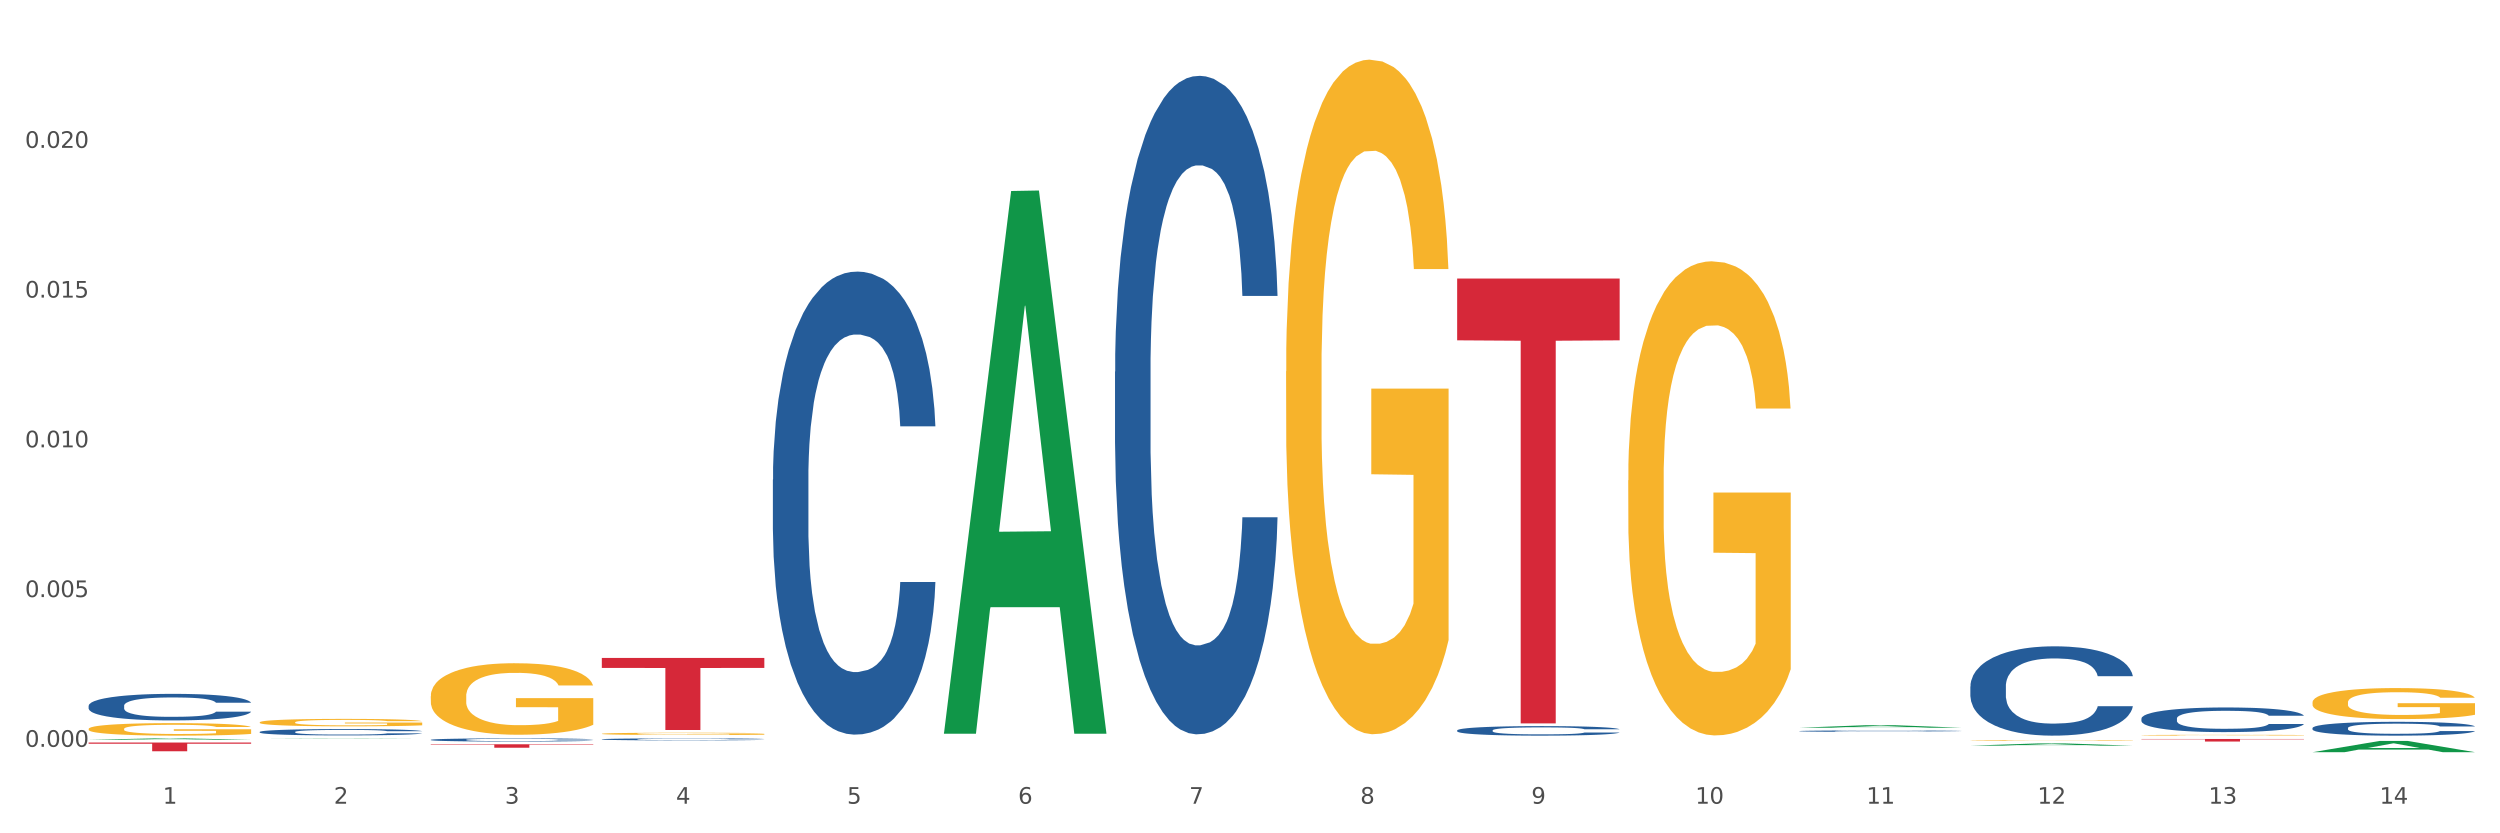 <?xml version="1.0" encoding="utf-8" standalone="no"?>
<!DOCTYPE svg PUBLIC "-//W3C//DTD SVG 1.1//EN"
  "http://www.w3.org/Graphics/SVG/1.1/DTD/svg11.dtd">
<svg xmlns:xlink="http://www.w3.org/1999/xlink" width="1080pt" height="360pt" viewBox="0 0 1080 360" xmlns="http://www.w3.org/2000/svg" version="1.1">
 <rect x="0" y="0" width="1080" height="360" fill="#333333" stroke="none"/>
 <defs>
  <style type="text/css">*{stroke-linejoin: round; stroke-linecap: butt}</style>
 </defs>
 <g id="figure_1">
  <g id="patch_1">
   <path d="M 0 360 
L 1080 360 
L 1080 0 
L 0 0 
z
" style="fill: #ffffff; stroke: #ffffff; stroke-linejoin: miter"/>
  </g>
  <g id="axes_1">
   <g id="matplotlib.axis_1">
    <g id="xtick_1">
     <g id="text_1">
      <!-- 1 -->
      <g style="fill: #4d4d4d" transform="translate(70.332 347.204) scale(0.096 -0.096)">
       <defs>
        <path id="DejaVuSans-31" d="M 794 531 
L 1825 531 
L 1825 4091 
L 703 3866 
L 703 4441 
L 1819 4666 
L 2450 4666 
L 2450 531 
L 3481 531 
L 3481 0 
L 794 0 
L 794 531 
z
" transform="scale(0.016)"/>
       </defs>
       <use xlink:href="#DejaVuSans-31"/>
      </g>
     </g>
    </g>
    <g id="xtick_2">
     <g id="text_2">
      <!-- 2 -->
      <g style="fill: #4d4d4d" transform="translate(144.233 347.204) scale(0.096 -0.096)">
       <defs>
        <path id="DejaVuSans-32" d="M 1228 531 
L 3431 531 
L 3431 0 
L 469 0 
L 469 531 
Q 828 903 1448 1529 
Q 2069 2156 2228 2338 
Q 2531 2678 2651 2914 
Q 2772 3150 2772 3378 
Q 2772 3750 2511 3984 
Q 2250 4219 1831 4219 
Q 1534 4219 1204 4116 
Q 875 4013 500 3803 
L 500 4441 
Q 881 4594 1212 4672 
Q 1544 4750 1819 4750 
Q 2544 4750 2975 4387 
Q 3406 4025 3406 3419 
Q 3406 3131 3298 2873 
Q 3191 2616 2906 2266 
Q 2828 2175 2409 1742 
Q 1991 1309 1228 531 
z
" transform="scale(0.016)"/>
       </defs>
       <use xlink:href="#DejaVuSans-32"/>
      </g>
     </g>
    </g>
    <g id="xtick_3">
     <g id="text_3">
      <!-- 3 -->
      <g style="fill: #4d4d4d" transform="translate(218.134 347.204) scale(0.096 -0.096)">
       <defs>
        <path id="DejaVuSans-33" d="M 2597 2516 
Q 3050 2419 3304 2112 
Q 3559 1806 3559 1356 
Q 3559 666 3084 287 
Q 2609 -91 1734 -91 
Q 1441 -91 1130 -33 
Q 819 25 488 141 
L 488 750 
Q 750 597 1062 519 
Q 1375 441 1716 441 
Q 2309 441 2620 675 
Q 2931 909 2931 1356 
Q 2931 1769 2642 2001 
Q 2353 2234 1838 2234 
L 1294 2234 
L 1294 2753 
L 1863 2753 
Q 2328 2753 2575 2939 
Q 2822 3125 2822 3475 
Q 2822 3834 2567 4026 
Q 2313 4219 1838 4219 
Q 1578 4219 1281 4162 
Q 984 4106 628 3988 
L 628 4550 
Q 988 4650 1302 4700 
Q 1616 4750 1894 4750 
Q 2613 4750 3031 4423 
Q 3450 4097 3450 3541 
Q 3450 3153 3228 2886 
Q 3006 2619 2597 2516 
z
" transform="scale(0.016)"/>
       </defs>
       <use xlink:href="#DejaVuSans-33"/>
      </g>
     </g>
    </g>
    <g id="xtick_4">
     <g id="text_4">
      <!-- 4 -->
      <g style="fill: #4d4d4d" transform="translate(292.034 347.204) scale(0.096 -0.096)">
       <defs>
        <path id="DejaVuSans-34" d="M 2419 4116 
L 825 1625 
L 2419 1625 
L 2419 4116 
z
M 2253 4666 
L 3047 4666 
L 3047 1625 
L 3713 1625 
L 3713 1100 
L 3047 1100 
L 3047 0 
L 2419 0 
L 2419 1100 
L 313 1100 
L 313 1709 
L 2253 4666 
z
" transform="scale(0.016)"/>
       </defs>
       <use xlink:href="#DejaVuSans-34"/>
      </g>
     </g>
    </g>
    <g id="xtick_5">
     <g id="text_5">
      <!-- 5 -->
      <g style="fill: #4d4d4d" transform="translate(365.935 347.204) scale(0.096 -0.096)">
       <defs>
        <path id="DejaVuSans-35" d="M 691 4666 
L 3169 4666 
L 3169 4134 
L 1269 4134 
L 1269 2991 
Q 1406 3038 1543 3061 
Q 1681 3084 1819 3084 
Q 2600 3084 3056 2656 
Q 3513 2228 3513 1497 
Q 3513 744 3044 326 
Q 2575 -91 1722 -91 
Q 1428 -91 1123 -41 
Q 819 9 494 109 
L 494 744 
Q 775 591 1075 516 
Q 1375 441 1709 441 
Q 2250 441 2565 725 
Q 2881 1009 2881 1497 
Q 2881 1984 2565 2268 
Q 2250 2553 1709 2553 
Q 1456 2553 1204 2497 
Q 953 2441 691 2322 
L 691 4666 
z
" transform="scale(0.016)"/>
       </defs>
       <use xlink:href="#DejaVuSans-35"/>
      </g>
     </g>
    </g>
    <g id="xtick_6">
     <g id="text_6">
      <!-- 6 -->
      <g style="fill: #4d4d4d" transform="translate(439.836 347.204) scale(0.096 -0.096)">
       <defs>
        <path id="DejaVuSans-36" d="M 2113 2584 
Q 1688 2584 1439 2293 
Q 1191 2003 1191 1497 
Q 1191 994 1439 701 
Q 1688 409 2113 409 
Q 2538 409 2786 701 
Q 3034 994 3034 1497 
Q 3034 2003 2786 2293 
Q 2538 2584 2113 2584 
z
M 3366 4563 
L 3366 3988 
Q 3128 4100 2886 4159 
Q 2644 4219 2406 4219 
Q 1781 4219 1451 3797 
Q 1122 3375 1075 2522 
Q 1259 2794 1537 2939 
Q 1816 3084 2150 3084 
Q 2853 3084 3261 2657 
Q 3669 2231 3669 1497 
Q 3669 778 3244 343 
Q 2819 -91 2113 -91 
Q 1303 -91 875 529 
Q 447 1150 447 2328 
Q 447 3434 972 4092 
Q 1497 4750 2381 4750 
Q 2619 4750 2861 4703 
Q 3103 4656 3366 4563 
z
" transform="scale(0.016)"/>
       </defs>
       <use xlink:href="#DejaVuSans-36"/>
      </g>
     </g>
    </g>
    <g id="xtick_7">
     <g id="text_7">
      <!-- 7 -->
      <g style="fill: #4d4d4d" transform="translate(513.737 347.204) scale(0.096 -0.096)">
       <defs>
        <path id="DejaVuSans-37" d="M 525 4666 
L 3525 4666 
L 3525 4397 
L 1831 0 
L 1172 0 
L 2766 4134 
L 525 4134 
L 525 4666 
z
" transform="scale(0.016)"/>
       </defs>
       <use xlink:href="#DejaVuSans-37"/>
      </g>
     </g>
    </g>
    <g id="xtick_8">
     <g id="text_8">
      <!-- 8 -->
      <g style="fill: #4d4d4d" transform="translate(587.638 347.204) scale(0.096 -0.096)">
       <defs>
        <path id="DejaVuSans-38" d="M 2034 2216 
Q 1584 2216 1326 1975 
Q 1069 1734 1069 1313 
Q 1069 891 1326 650 
Q 1584 409 2034 409 
Q 2484 409 2743 651 
Q 3003 894 3003 1313 
Q 3003 1734 2745 1975 
Q 2488 2216 2034 2216 
z
M 1403 2484 
Q 997 2584 770 2862 
Q 544 3141 544 3541 
Q 544 4100 942 4425 
Q 1341 4750 2034 4750 
Q 2731 4750 3128 4425 
Q 3525 4100 3525 3541 
Q 3525 3141 3298 2862 
Q 3072 2584 2669 2484 
Q 3125 2378 3379 2068 
Q 3634 1759 3634 1313 
Q 3634 634 3220 271 
Q 2806 -91 2034 -91 
Q 1263 -91 848 271 
Q 434 634 434 1313 
Q 434 1759 690 2068 
Q 947 2378 1403 2484 
z
M 1172 3481 
Q 1172 3119 1398 2916 
Q 1625 2713 2034 2713 
Q 2441 2713 2670 2916 
Q 2900 3119 2900 3481 
Q 2900 3844 2670 4047 
Q 2441 4250 2034 4250 
Q 1625 4250 1398 4047 
Q 1172 3844 1172 3481 
z
" transform="scale(0.016)"/>
       </defs>
       <use xlink:href="#DejaVuSans-38"/>
      </g>
     </g>
    </g>
    <g id="xtick_9">
     <g id="text_9">
      <!-- 9 -->
      <g style="fill: #4d4d4d" transform="translate(661.539 347.204) scale(0.096 -0.096)">
       <defs>
        <path id="DejaVuSans-39" d="M 703 97 
L 703 672 
Q 941 559 1184 500 
Q 1428 441 1663 441 
Q 2288 441 2617 861 
Q 2947 1281 2994 2138 
Q 2813 1869 2534 1725 
Q 2256 1581 1919 1581 
Q 1219 1581 811 2004 
Q 403 2428 403 3163 
Q 403 3881 828 4315 
Q 1253 4750 1959 4750 
Q 2769 4750 3195 4129 
Q 3622 3509 3622 2328 
Q 3622 1225 3098 567 
Q 2575 -91 1691 -91 
Q 1453 -91 1209 -44 
Q 966 3 703 97 
z
M 1959 2075 
Q 2384 2075 2632 2365 
Q 2881 2656 2881 3163 
Q 2881 3666 2632 3958 
Q 2384 4250 1959 4250 
Q 1534 4250 1286 3958 
Q 1038 3666 1038 3163 
Q 1038 2656 1286 2365 
Q 1534 2075 1959 2075 
z
" transform="scale(0.016)"/>
       </defs>
       <use xlink:href="#DejaVuSans-39"/>
      </g>
     </g>
    </g>
    <g id="xtick_10">
     <g id="text_10">
      <!-- 10 -->
      <g style="fill: #4d4d4d" transform="translate(732.386 347.204) scale(0.096 -0.096)">
       <defs>
        <path id="DejaVuSans-30" d="M 2034 4250 
Q 1547 4250 1301 3770 
Q 1056 3291 1056 2328 
Q 1056 1369 1301 889 
Q 1547 409 2034 409 
Q 2525 409 2770 889 
Q 3016 1369 3016 2328 
Q 3016 3291 2770 3770 
Q 2525 4250 2034 4250 
z
M 2034 4750 
Q 2819 4750 3233 4129 
Q 3647 3509 3647 2328 
Q 3647 1150 3233 529 
Q 2819 -91 2034 -91 
Q 1250 -91 836 529 
Q 422 1150 422 2328 
Q 422 3509 836 4129 
Q 1250 4750 2034 4750 
z
" transform="scale(0.016)"/>
       </defs>
       <use xlink:href="#DejaVuSans-31"/>
       <use xlink:href="#DejaVuSans-30" transform="translate(63.623 0)"/>
      </g>
     </g>
    </g>
    <g id="xtick_11">
     <g id="text_11">
      <!-- 11 -->
      <g style="fill: #4d4d4d" transform="translate(806.287 347.204) scale(0.096 -0.096)">
       <use xlink:href="#DejaVuSans-31"/>
       <use xlink:href="#DejaVuSans-31" transform="translate(63.623 0)"/>
      </g>
     </g>
    </g>
    <g id="xtick_12">
     <g id="text_12">
      <!-- 12 -->
      <g style="fill: #4d4d4d" transform="translate(880.187 347.204) scale(0.096 -0.096)">
       <use xlink:href="#DejaVuSans-31"/>
       <use xlink:href="#DejaVuSans-32" transform="translate(63.623 0)"/>
      </g>
     </g>
    </g>
    <g id="xtick_13">
     <g id="text_13">
      <!-- 13 -->
      <g style="fill: #4d4d4d" transform="translate(954.088 347.204) scale(0.096 -0.096)">
       <use xlink:href="#DejaVuSans-31"/>
       <use xlink:href="#DejaVuSans-33" transform="translate(63.623 0)"/>
      </g>
     </g>
    </g>
    <g id="xtick_14">
     <g id="text_14">
      <!-- 14 -->
      <g style="fill: #4d4d4d" transform="translate(1027.989 347.204) scale(0.096 -0.096)">
       <use xlink:href="#DejaVuSans-31"/>
       <use xlink:href="#DejaVuSans-34" transform="translate(63.623 0)"/>
      </g>
     </g>
    </g>
    <g id="xtick_15"/>
    <g id="xtick_16"/>
    <g id="xtick_17"/>
    <g id="xtick_18"/>
    <g id="xtick_19"/>
    <g id="xtick_20"/>
    <g id="xtick_21"/>
    <g id="xtick_22"/>
    <g id="xtick_23"/>
    <g id="xtick_24"/>
    <g id="xtick_25"/>
    <g id="xtick_26"/>
    <g id="xtick_27"/>
   </g>
   <g id="matplotlib.axis_2">
    <g id="ytick_1">
     <g id="text_15">
      <!-- 0.000 -->
      <g style="fill: #4d4d4d" transform="translate(10.8 322.621) scale(0.096 -0.096)">
       <defs>
        <path id="DejaVuSans-2e" d="M 684 794 
L 1344 794 
L 1344 0 
L 684 0 
L 684 794 
z
" transform="scale(0.016)"/>
       </defs>
       <use xlink:href="#DejaVuSans-30"/>
       <use xlink:href="#DejaVuSans-2e" transform="translate(63.623 0)"/>
       <use xlink:href="#DejaVuSans-30" transform="translate(95.41 0)"/>
       <use xlink:href="#DejaVuSans-30" transform="translate(159.033 0)"/>
       <use xlink:href="#DejaVuSans-30" transform="translate(222.656 0)"/>
      </g>
     </g>
    </g>
    <g id="ytick_2">
     <g id="text_16">
      <!-- 0.005 -->
      <g style="fill: #4d4d4d" transform="translate(10.8 257.934) scale(0.096 -0.096)">
       <use xlink:href="#DejaVuSans-30"/>
       <use xlink:href="#DejaVuSans-2e" transform="translate(63.623 0)"/>
       <use xlink:href="#DejaVuSans-30" transform="translate(95.41 0)"/>
       <use xlink:href="#DejaVuSans-30" transform="translate(159.033 0)"/>
       <use xlink:href="#DejaVuSans-35" transform="translate(222.656 0)"/>
      </g>
     </g>
    </g>
    <g id="ytick_3">
     <g id="text_17">
      <!-- 0.010 -->
      <g style="fill: #4d4d4d" transform="translate(10.8 193.248) scale(0.096 -0.096)">
       <use xlink:href="#DejaVuSans-30"/>
       <use xlink:href="#DejaVuSans-2e" transform="translate(63.623 0)"/>
       <use xlink:href="#DejaVuSans-30" transform="translate(95.41 0)"/>
       <use xlink:href="#DejaVuSans-31" transform="translate(159.033 0)"/>
       <use xlink:href="#DejaVuSans-30" transform="translate(222.656 0)"/>
      </g>
     </g>
    </g>
    <g id="ytick_4">
     <g id="text_18">
      <!-- 0.015 -->
      <g style="fill: #4d4d4d" transform="translate(10.8 128.561) scale(0.096 -0.096)">
       <use xlink:href="#DejaVuSans-30"/>
       <use xlink:href="#DejaVuSans-2e" transform="translate(63.623 0)"/>
       <use xlink:href="#DejaVuSans-30" transform="translate(95.41 0)"/>
       <use xlink:href="#DejaVuSans-31" transform="translate(159.033 0)"/>
       <use xlink:href="#DejaVuSans-35" transform="translate(222.656 0)"/>
      </g>
     </g>
    </g>
    <g id="ytick_5">
     <g id="text_19">
      <!-- 0.020 -->
      <g style="fill: #4d4d4d" transform="translate(10.8 63.874) scale(0.096 -0.096)">
       <use xlink:href="#DejaVuSans-30"/>
       <use xlink:href="#DejaVuSans-2e" transform="translate(63.623 0)"/>
       <use xlink:href="#DejaVuSans-30" transform="translate(95.41 0)"/>
       <use xlink:href="#DejaVuSans-32" transform="translate(159.033 0)"/>
       <use xlink:href="#DejaVuSans-30" transform="translate(222.656 0)"/>
      </g>
     </g>
    </g>
    <g id="ytick_6"/>
    <g id="ytick_7"/>
    <g id="ytick_8"/>
    <g id="ytick_9"/>
    <g id="ytick_10"/>
   </g>
   <g id="PolyCollection_1">
    <path d="M 38.283 319.589 
L 38.355 319.588 
L 67.306 318.975 
L 79.321 318.974 
L 108.489 319.59 
L 94.592 319.59 
L 88.296 319.447 
L 58.404 319.447 
L 58.187 319.449 
L 52.107 319.59 
L 38.283 319.59 
L 38.283 319.589 
L 62.167 319.361 
L 84.532 319.36 
L 73.458 319.105 
L 73.314 319.104 
L 73.169 319.106 
L 62.095 319.36 
L 62.167 319.361 
L 38.283 319.589 
z
" clip-path="url(#p9fb15f5706)" style="fill: #109648"/>
    <path d="M 112.184 319.113 
L 112.256 319.113 
L 141.207 318.974 
L 153.222 318.974 
L 182.39 319.113 
L 168.493 319.113 
L 162.196 319.081 
L 132.305 319.081 
L 132.088 319.081 
L 126.008 319.113 
L 112.184 319.113 
L 112.184 319.113 
L 136.068 319.061 
L 158.433 319.061 
L 147.359 319.004 
L 147.214 319.003 
L 147.07 319.004 
L 135.996 319.061 
L 136.068 319.061 
L 112.184 319.113 
z
" clip-path="url(#p9fb15f5706)" style="fill: #109648"/>
    <path d="M 777.292 314.38 
L 777.364 314.379 
L 806.315 313.273 
L 818.329 313.272 
L 847.497 314.383 
L 833.601 314.383 
L 827.304 314.124 
L 797.412 314.124 
L 797.195 314.128 
L 791.116 314.383 
L 777.292 314.383 
L 777.292 314.38 
L 801.176 313.97 
L 823.541 313.968 
L 812.467 313.509 
L 812.322 313.507 
L 812.177 313.51 
L 801.104 313.968 
L 801.176 313.97 
L 777.292 314.38 
z
" clip-path="url(#p9fb15f5706)" style="fill: #109648"/>
    <path d="M 851.192 322.127 
L 851.265 322.126 
L 880.216 321.155 
L 892.23 321.154 
L 921.398 322.128 
L 907.502 322.128 
L 901.205 321.902 
L 871.313 321.902 
L 871.096 321.905 
L 865.016 322.128 
L 851.192 322.128 
L 851.192 322.127 
L 875.077 321.766 
L 897.441 321.765 
L 886.368 321.362 
L 886.223 321.36 
L 886.078 321.363 
L 875.005 321.765 
L 875.077 321.766 
L 851.192 322.127 
z
" clip-path="url(#p9fb15f5706)" style="fill: #109648"/>
    <path d="M 998.994 324.94 
L 999.067 324.936 
L 1028.017 320.083 
L 1040.032 320.078 
L 1069.2 324.95 
L 1055.304 324.95 
L 1049.007 323.815 
L 1019.115 323.815 
L 1018.898 323.833 
L 1012.818 324.95 
L 998.994 324.95 
L 998.994 324.94 
L 1022.879 323.138 
L 1045.243 323.134 
L 1034.169 321.116 
L 1034.025 321.107 
L 1033.88 321.121 
L 1022.806 323.134 
L 1022.879 323.138 
L 998.994 324.94 
z
" clip-path="url(#p9fb15f5706)" style="fill: #109648"/>
    <path d="M 38.283 320.763 
L 108.489 320.763 
L 108.489 321.29 
L 80.872 321.294 
L 80.872 324.557 
L 65.733 324.557 
L 65.733 321.294 
L 38.283 321.29 
L 38.283 320.766 
L 38.283 320.763 
z
" clip-path="url(#p9fb15f5706)" style="fill: #d62839"/>
    <path d="M 629.49 120.312 
L 699.696 120.312 
L 699.696 147.02 
L 672.079 147.2 
L 672.079 312.501 
L 656.94 312.501 
L 656.94 147.2 
L 629.49 147.02 
L 629.49 120.492 
L 629.49 120.312 
z
" clip-path="url(#p9fb15f5706)" style="fill: #d62839"/>
    <path d="M 259.986 284.213 
L 330.191 284.213 
L 330.191 288.542 
L 302.575 288.571 
L 302.575 315.364 
L 287.436 315.364 
L 287.436 288.571 
L 259.986 288.542 
L 259.986 284.242 
L 259.986 284.213 
z
" clip-path="url(#p9fb15f5706)" style="fill: #d62839"/>
    <path d="M 925.093 319.234 
L 995.299 319.234 
L 995.299 319.389 
L 967.683 319.39 
L 967.683 320.346 
L 952.543 320.346 
L 952.543 319.39 
L 925.093 319.389 
L 925.093 319.235 
L 925.093 319.234 
z
" clip-path="url(#p9fb15f5706)" style="fill: #d62839"/>
    <path d="M 186.085 321.525 
L 256.291 321.525 
L 256.291 321.734 
L 228.674 321.735 
L 228.674 323.03 
L 213.535 323.03 
L 213.535 321.735 
L 186.085 321.734 
L 186.085 321.526 
L 186.085 321.525 
z
" clip-path="url(#p9fb15f5706)" style="fill: #d62839"/>
    <path d="M 629.49 315.529 
L 629.573 315.525 
L 629.573 315.419 
L 629.822 315.276 
L 630.735 315.012 
L 631.896 314.812 
L 633.888 314.579 
L 634.967 314.481 
L 636.378 314.371 
L 639.282 314.194 
L 642.602 314.044 
L 644.925 313.961 
L 646.668 313.908 
L 650.568 313.814 
L 652.809 313.772 
L 655.132 313.738 
L 657.124 313.716 
L 660.444 313.689 
L 663.099 313.678 
L 666.17 313.674 
L 668.742 313.678 
L 672.144 313.693 
L 677.124 313.738 
L 679.032 313.765 
L 681.605 313.81 
L 684.26 313.87 
L 686.418 313.93 
L 688.908 314.017 
L 691.48 314.13 
L 693.97 314.273 
L 695.712 314.405 
L 697.123 314.545 
L 698.368 314.714 
L 699.281 314.899 
L 699.696 315.054 
L 684.509 315.054 
L 684.094 314.914 
L 683.265 314.763 
L 682.435 314.662 
L 681.522 314.579 
L 680.111 314.485 
L 678.866 314.424 
L 676.792 314.353 
L 674.883 314.307 
L 673.306 314.281 
L 671.398 314.258 
L 667.331 314.236 
L 664.427 314.236 
L 662.601 314.243 
L 660.361 314.262 
L 658.452 314.289 
L 656.211 314.334 
L 654.469 314.383 
L 652.726 314.447 
L 651.73 314.492 
L 650.236 314.575 
L 649.24 314.643 
L 647.913 314.76 
L 647.166 314.843 
L 645.838 315.057 
L 645.257 315.216 
L 645.008 315.325 
L 644.842 315.446 
L 644.842 316.034 
L 645.34 316.297 
L 645.755 316.41 
L 646.419 316.539 
L 647.664 316.704 
L 649.489 316.867 
L 651.398 316.983 
L 652.975 317.055 
L 654.469 317.108 
L 655.962 317.149 
L 657.788 317.187 
L 659.282 317.209 
L 661.522 317.232 
L 664.178 317.243 
L 666.253 317.243 
L 670.485 317.225 
L 672.393 317.206 
L 674.219 317.179 
L 676.211 317.138 
L 677.788 317.093 
L 678.7 317.059 
L 680.194 316.987 
L 681.356 316.912 
L 682.352 316.825 
L 683.016 316.75 
L 683.762 316.637 
L 684.343 316.508 
L 684.509 316.441 
L 699.696 316.441 
L 699.364 316.576 
L 698.783 316.708 
L 697.621 316.885 
L 696.708 316.987 
L 695.297 317.111 
L 693.804 317.217 
L 691.729 317.334 
L 689.82 317.421 
L 687.829 317.496 
L 685.671 317.564 
L 681.771 317.658 
L 680.36 317.684 
L 677.373 317.73 
L 675.049 317.756 
L 671.647 317.782 
L 668.161 317.797 
L 664.51 317.801 
L 661.273 317.794 
L 657.705 317.771 
L 655.464 317.748 
L 652.975 317.715 
L 650.07 317.662 
L 647.332 317.598 
L 644.759 317.522 
L 642.353 317.436 
L 640.112 317.338 
L 637.208 317.176 
L 635.05 317.017 
L 633.473 316.87 
L 632.394 316.746 
L 631.316 316.588 
L 630.735 316.478 
L 629.822 316.214 
L 629.49 315.969 
L 629.49 315.529 
z
" clip-path="url(#p9fb15f5706)" style="fill: #255c99"/>
    <path d="M 777.292 315.828 
L 777.375 315.828 
L 777.375 315.812 
L 777.624 315.791 
L 778.536 315.752 
L 779.698 315.723 
L 781.69 315.689 
L 782.769 315.674 
L 784.179 315.658 
L 787.084 315.632 
L 790.403 315.61 
L 792.727 315.598 
L 794.47 315.59 
L 798.37 315.576 
L 800.611 315.57 
L 802.934 315.565 
L 804.926 315.561 
L 808.245 315.558 
L 810.901 315.556 
L 813.971 315.555 
L 816.544 315.556 
L 819.946 315.558 
L 824.925 315.565 
L 826.834 315.569 
L 829.407 315.575 
L 832.062 315.584 
L 834.22 315.593 
L 836.709 315.606 
L 839.282 315.623 
L 841.771 315.644 
L 843.514 315.663 
L 844.925 315.684 
L 846.17 315.709 
L 847.082 315.736 
L 847.497 315.758 
L 832.311 315.758 
L 831.896 315.738 
L 831.066 315.716 
L 830.236 315.701 
L 829.324 315.689 
L 827.913 315.675 
L 826.668 315.666 
L 824.593 315.655 
L 822.685 315.649 
L 821.108 315.645 
L 819.199 315.641 
L 815.133 315.638 
L 812.229 315.638 
L 810.403 315.639 
L 808.162 315.642 
L 806.254 315.646 
L 804.013 315.652 
L 802.27 315.66 
L 800.528 315.669 
L 799.532 315.676 
L 798.038 315.688 
L 797.042 315.698 
L 795.714 315.715 
L 794.968 315.727 
L 793.64 315.759 
L 793.059 315.782 
L 792.81 315.798 
L 792.644 315.816 
L 792.644 315.903 
L 793.142 315.942 
L 793.557 315.958 
L 794.221 315.977 
L 795.465 316.002 
L 797.291 316.025 
L 799.2 316.043 
L 800.777 316.053 
L 802.27 316.061 
L 803.764 316.067 
L 805.59 316.073 
L 807.083 316.076 
L 809.324 316.079 
L 811.98 316.081 
L 814.054 316.081 
L 818.286 316.078 
L 820.195 316.075 
L 822.021 316.071 
L 824.012 316.065 
L 825.589 316.059 
L 826.502 316.054 
L 827.996 316.043 
L 829.158 316.032 
L 830.153 316.019 
L 830.817 316.008 
L 831.564 315.992 
L 832.145 315.973 
L 832.311 315.963 
L 847.497 315.963 
L 847.165 315.983 
L 846.585 316.002 
L 845.423 316.028 
L 844.51 316.043 
L 843.099 316.061 
L 841.605 316.077 
L 839.531 316.094 
L 837.622 316.107 
L 835.63 316.118 
L 833.473 316.128 
L 829.573 316.142 
L 828.162 316.146 
L 825.174 316.152 
L 822.851 316.156 
L 819.448 316.16 
L 815.963 316.162 
L 812.312 316.163 
L 809.075 316.162 
L 805.507 316.159 
L 803.266 316.155 
L 800.777 316.15 
L 797.872 316.142 
L 795.134 316.133 
L 792.561 316.122 
L 790.154 316.109 
L 787.914 316.095 
L 785.009 316.071 
L 782.852 316.048 
L 781.275 316.026 
L 780.196 316.008 
L 779.117 315.984 
L 778.536 315.968 
L 777.624 315.929 
L 777.292 315.893 
L 777.292 315.828 
z
" clip-path="url(#p9fb15f5706)" style="fill: #255c99"/>
    <path d="M 259.986 319.367 
L 260.069 319.366 
L 260.069 319.344 
L 260.318 319.313 
L 261.23 319.257 
L 262.392 319.215 
L 264.384 319.166 
L 265.463 319.145 
L 266.873 319.122 
L 269.778 319.084 
L 273.097 319.052 
L 275.421 319.035 
L 277.164 319.024 
L 281.064 319.004 
L 283.305 318.995 
L 285.628 318.988 
L 287.62 318.983 
L 290.939 318.977 
L 293.595 318.975 
L 296.665 318.974 
L 299.238 318.975 
L 302.64 318.978 
L 307.619 318.988 
L 309.528 318.993 
L 312.101 319.003 
L 314.756 319.016 
L 316.914 319.028 
L 319.403 319.047 
L 321.976 319.071 
L 324.465 319.101 
L 326.208 319.129 
L 327.619 319.158 
L 328.864 319.194 
L 329.776 319.233 
L 330.191 319.266 
L 315.005 319.266 
L 314.59 319.237 
L 313.76 319.205 
L 312.93 319.183 
L 312.018 319.166 
L 310.607 319.146 
L 309.362 319.133 
L 307.287 319.118 
L 305.379 319.108 
L 303.802 319.103 
L 301.893 319.098 
L 297.827 319.093 
L 294.923 319.093 
L 293.097 319.095 
L 290.856 319.099 
L 288.948 319.104 
L 286.707 319.114 
L 284.964 319.124 
L 283.222 319.138 
L 282.226 319.147 
L 280.732 319.165 
L 279.736 319.179 
L 278.408 319.204 
L 277.662 319.222 
L 276.334 319.267 
L 275.753 319.301 
L 275.504 319.324 
L 275.338 319.349 
L 275.338 319.474 
L 275.836 319.53 
L 276.251 319.554 
L 276.915 319.581 
L 278.159 319.616 
L 279.985 319.65 
L 281.894 319.675 
L 283.471 319.69 
L 284.964 319.701 
L 286.458 319.71 
L 288.284 319.718 
L 289.777 319.723 
L 292.018 319.728 
L 294.674 319.73 
L 296.748 319.73 
L 300.98 319.726 
L 302.889 319.722 
L 304.715 319.716 
L 306.706 319.708 
L 308.283 319.698 
L 309.196 319.691 
L 310.69 319.676 
L 311.852 319.66 
L 312.847 319.641 
L 313.511 319.625 
L 314.258 319.602 
L 314.839 319.574 
L 315.005 319.56 
L 330.191 319.56 
L 329.859 319.589 
L 329.279 319.617 
L 328.117 319.654 
L 327.204 319.676 
L 325.793 319.702 
L 324.299 319.724 
L 322.225 319.749 
L 320.316 319.768 
L 318.324 319.784 
L 316.167 319.798 
L 312.267 319.818 
L 310.856 319.823 
L 307.868 319.833 
L 305.545 319.839 
L 302.142 319.844 
L 298.657 319.847 
L 295.006 319.848 
L 291.769 319.847 
L 288.201 319.842 
L 285.96 319.837 
L 283.471 319.83 
L 280.566 319.819 
L 277.827 319.805 
L 275.255 319.789 
L 272.848 319.771 
L 270.608 319.75 
L 267.703 319.716 
L 265.546 319.682 
L 263.969 319.651 
L 262.89 319.625 
L 261.811 319.591 
L 261.23 319.568 
L 260.318 319.512 
L 259.986 319.46 
L 259.986 319.367 
z
" clip-path="url(#p9fb15f5706)" style="fill: #255c99"/>
    <path d="M 186.085 319.593 
L 186.168 319.592 
L 186.168 319.557 
L 186.417 319.509 
L 187.33 319.421 
L 188.491 319.354 
L 190.483 319.276 
L 191.562 319.243 
L 192.973 319.207 
L 195.877 319.148 
L 199.196 319.097 
L 201.52 319.07 
L 203.263 319.052 
L 207.163 319.021 
L 209.404 319.007 
L 211.727 318.995 
L 213.719 318.988 
L 217.038 318.979 
L 219.694 318.975 
L 222.764 318.974 
L 225.337 318.975 
L 228.739 318.98 
L 233.718 318.995 
L 235.627 319.004 
L 238.2 319.019 
L 240.855 319.039 
L 243.013 319.06 
L 245.502 319.089 
L 248.075 319.126 
L 250.565 319.174 
L 252.307 319.218 
L 253.718 319.265 
L 254.963 319.321 
L 255.876 319.383 
L 256.291 319.435 
L 241.104 319.435 
L 240.689 319.388 
L 239.859 319.338 
L 239.03 319.304 
L 238.117 319.276 
L 236.706 319.245 
L 235.461 319.224 
L 233.387 319.201 
L 231.478 319.185 
L 229.901 319.177 
L 227.992 319.169 
L 223.926 319.162 
L 221.022 319.162 
L 219.196 319.164 
L 216.955 319.17 
L 215.047 319.179 
L 212.806 319.194 
L 211.063 319.211 
L 209.321 319.232 
L 208.325 319.247 
L 206.831 319.275 
L 205.835 319.297 
L 204.508 319.336 
L 203.761 319.364 
L 202.433 319.436 
L 201.852 319.489 
L 201.603 319.525 
L 201.437 319.565 
L 201.437 319.762 
L 201.935 319.85 
L 202.35 319.888 
L 203.014 319.93 
L 204.259 319.986 
L 206.084 320.04 
L 207.993 320.079 
L 209.57 320.103 
L 211.063 320.12 
L 212.557 320.134 
L 214.383 320.147 
L 215.877 320.154 
L 218.117 320.162 
L 220.773 320.166 
L 222.847 320.166 
L 227.08 320.159 
L 228.988 320.153 
L 230.814 320.144 
L 232.806 320.13 
L 234.382 320.115 
L 235.295 320.104 
L 236.789 320.08 
L 237.951 320.055 
L 238.947 320.026 
L 239.61 320.001 
L 240.357 319.963 
L 240.938 319.92 
L 241.104 319.898 
L 256.291 319.898 
L 255.959 319.943 
L 255.378 319.987 
L 254.216 320.046 
L 253.303 320.08 
L 251.892 320.122 
L 250.399 320.157 
L 248.324 320.196 
L 246.415 320.225 
L 244.424 320.25 
L 242.266 320.273 
L 238.366 320.304 
L 236.955 320.313 
L 233.967 320.328 
L 231.644 320.337 
L 228.241 320.346 
L 224.756 320.351 
L 221.105 320.352 
L 217.868 320.349 
L 214.3 320.342 
L 212.059 320.334 
L 209.57 320.323 
L 206.665 320.305 
L 203.927 320.284 
L 201.354 320.259 
L 198.947 320.23 
L 196.707 320.197 
L 193.802 320.143 
L 191.645 320.09 
L 190.068 320.041 
L 188.989 320 
L 187.91 319.947 
L 187.33 319.91 
L 186.417 319.822 
L 186.085 319.74 
L 186.085 319.593 
z
" clip-path="url(#p9fb15f5706)" style="fill: #255c99"/>
    <path d="M 112.184 316.19 
L 112.267 316.187 
L 112.267 316.117 
L 112.516 316.022 
L 113.429 315.846 
L 114.59 315.713 
L 116.582 315.558 
L 117.661 315.493 
L 119.072 315.42 
L 121.976 315.302 
L 125.296 315.202 
L 127.619 315.146 
L 129.362 315.111 
L 133.262 315.049 
L 135.503 315.021 
L 137.826 314.998 
L 139.818 314.983 
L 143.137 314.966 
L 145.793 314.958 
L 148.863 314.956 
L 151.436 314.958 
L 154.838 314.968 
L 159.818 314.998 
L 161.726 315.016 
L 164.299 315.046 
L 166.954 315.086 
L 169.112 315.126 
L 171.602 315.184 
L 174.174 315.259 
L 176.664 315.355 
L 178.406 315.442 
L 179.817 315.535 
L 181.062 315.648 
L 181.975 315.771 
L 182.39 315.874 
L 167.203 315.874 
L 166.788 315.781 
L 165.959 315.681 
L 165.129 315.613 
L 164.216 315.558 
L 162.805 315.495 
L 161.56 315.455 
L 159.486 315.407 
L 157.577 315.377 
L 156 315.36 
L 154.092 315.345 
L 150.025 315.33 
L 147.121 315.33 
L 145.295 315.335 
L 143.055 315.347 
L 141.146 315.365 
L 138.905 315.395 
L 137.163 315.427 
L 135.42 315.47 
L 134.424 315.5 
L 132.93 315.555 
L 131.934 315.6 
L 130.607 315.678 
L 129.86 315.733 
L 128.532 315.876 
L 127.951 315.982 
L 127.702 316.054 
L 127.536 316.135 
L 127.536 316.526 
L 128.034 316.702 
L 128.449 316.777 
L 129.113 316.862 
L 130.358 316.972 
L 132.183 317.08 
L 134.092 317.158 
L 135.669 317.206 
L 137.163 317.241 
L 138.656 317.268 
L 140.482 317.294 
L 141.976 317.309 
L 144.216 317.324 
L 146.872 317.331 
L 148.946 317.331 
L 153.179 317.319 
L 155.087 317.306 
L 156.913 317.289 
L 158.905 317.261 
L 160.481 317.231 
L 161.394 317.208 
L 162.888 317.161 
L 164.05 317.11 
L 165.046 317.053 
L 165.71 317.003 
L 166.456 316.927 
L 167.037 316.842 
L 167.203 316.797 
L 182.39 316.797 
L 182.058 316.887 
L 181.477 316.975 
L 180.315 317.093 
L 179.402 317.161 
L 177.991 317.243 
L 176.498 317.314 
L 174.423 317.391 
L 172.514 317.449 
L 170.523 317.499 
L 168.365 317.544 
L 164.465 317.607 
L 163.054 317.625 
L 160.067 317.655 
L 157.743 317.672 
L 154.341 317.69 
L 150.855 317.7 
L 147.204 317.702 
L 143.967 317.697 
L 140.399 317.682 
L 138.158 317.667 
L 135.669 317.645 
L 132.764 317.61 
L 130.026 317.567 
L 127.453 317.517 
L 125.047 317.459 
L 122.806 317.394 
L 119.902 317.286 
L 117.744 317.181 
L 116.167 317.083 
L 115.088 317 
L 114.01 316.895 
L 113.429 316.822 
L 112.516 316.646 
L 112.184 316.483 
L 112.184 316.19 
z
" clip-path="url(#p9fb15f5706)" style="fill: #255c99"/>
    <path d="M 38.283 304.901 
L 38.366 304.89 
L 38.366 304.597 
L 38.615 304.199 
L 39.528 303.465 
L 40.69 302.91 
L 42.681 302.26 
L 43.76 301.988 
L 45.171 301.684 
L 48.075 301.191 
L 51.395 300.772 
L 53.718 300.542 
L 55.461 300.395 
L 59.361 300.133 
L 61.602 300.018 
L 63.926 299.923 
L 65.917 299.861 
L 69.237 299.787 
L 71.892 299.756 
L 74.963 299.745 
L 77.535 299.756 
L 80.938 299.798 
L 85.917 299.923 
L 87.825 299.997 
L 90.398 300.122 
L 93.053 300.29 
L 95.211 300.458 
L 97.701 300.699 
L 100.273 301.013 
L 102.763 301.411 
L 104.506 301.778 
L 105.916 302.166 
L 107.161 302.637 
L 108.074 303.151 
L 108.489 303.58 
L 93.302 303.58 
L 92.888 303.193 
L 92.058 302.774 
L 91.228 302.491 
L 90.315 302.26 
L 88.904 301.998 
L 87.659 301.83 
L 85.585 301.631 
L 83.676 301.506 
L 82.099 301.432 
L 80.191 301.369 
L 76.124 301.307 
L 73.22 301.307 
L 71.394 301.327 
L 69.154 301.38 
L 67.245 301.453 
L 65.004 301.579 
L 63.262 301.715 
L 61.519 301.893 
L 60.523 302.019 
L 59.029 302.25 
L 58.034 302.438 
L 56.706 302.763 
L 55.959 302.994 
L 54.631 303.591 
L 54.05 304.031 
L 53.801 304.335 
L 53.635 304.67 
L 53.635 306.305 
L 54.133 307.038 
L 54.548 307.353 
L 55.212 307.709 
L 56.457 308.17 
L 58.283 308.62 
L 60.191 308.945 
L 61.768 309.144 
L 63.262 309.291 
L 64.755 309.406 
L 66.581 309.511 
L 68.075 309.574 
L 70.315 309.637 
L 72.971 309.668 
L 75.046 309.668 
L 79.278 309.616 
L 81.187 309.564 
L 83.012 309.49 
L 85.004 309.375 
L 86.581 309.249 
L 87.493 309.155 
L 88.987 308.956 
L 90.149 308.746 
L 91.145 308.505 
L 91.809 308.296 
L 92.556 307.981 
L 93.136 307.625 
L 93.302 307.436 
L 108.489 307.436 
L 108.157 307.814 
L 107.576 308.18 
L 106.414 308.673 
L 105.501 308.956 
L 104.091 309.302 
L 102.597 309.595 
L 100.522 309.92 
L 98.614 310.161 
L 96.622 310.37 
L 94.464 310.559 
L 90.564 310.821 
L 89.153 310.894 
L 86.166 311.02 
L 83.842 311.093 
L 80.44 311.167 
L 76.954 311.209 
L 73.303 311.219 
L 70.066 311.198 
L 66.498 311.135 
L 64.257 311.072 
L 61.768 310.978 
L 58.863 310.831 
L 56.125 310.653 
L 53.552 310.444 
L 51.146 310.203 
L 48.905 309.93 
L 46.001 309.48 
L 43.843 309.04 
L 42.266 308.631 
L 41.187 308.285 
L 40.109 307.845 
L 39.528 307.541 
L 38.615 306.808 
L 38.283 306.127 
L 38.283 304.901 
z
" clip-path="url(#p9fb15f5706)" style="fill: #255c99"/>
    <path d="M 333.886 207.205 
L 333.969 207.022 
L 333.969 201.907 
L 334.218 194.965 
L 335.131 182.178 
L 336.293 172.496 
L 338.285 161.169 
L 339.363 156.42 
L 340.774 151.122 
L 343.679 142.536 
L 346.998 135.228 
L 349.322 131.209 
L 351.064 128.652 
L 354.965 124.085 
L 357.205 122.075 
L 359.529 120.431 
L 361.521 119.335 
L 364.84 118.056 
L 367.496 117.508 
L 370.566 117.326 
L 373.139 117.508 
L 376.541 118.239 
L 381.52 120.431 
L 383.429 121.71 
L 386.001 123.902 
L 388.657 126.825 
L 390.815 129.748 
L 393.304 133.95 
L 395.877 139.43 
L 398.366 146.372 
L 400.109 152.766 
L 401.52 159.525 
L 402.764 167.746 
L 403.677 176.697 
L 404.092 184.187 
L 388.906 184.187 
L 388.491 177.428 
L 387.661 170.121 
L 386.831 165.188 
L 385.918 161.169 
L 384.508 156.602 
L 383.263 153.679 
L 381.188 150.208 
L 379.28 148.016 
L 377.703 146.737 
L 375.794 145.641 
L 371.728 144.545 
L 368.823 144.545 
L 366.998 144.911 
L 364.757 145.824 
L 362.848 147.103 
L 360.608 149.295 
L 358.865 151.67 
L 357.122 154.775 
L 356.127 156.968 
L 354.633 160.987 
L 353.637 164.275 
L 352.309 169.938 
L 351.562 173.957 
L 350.235 184.37 
L 349.654 192.043 
L 349.405 197.34 
L 349.239 203.186 
L 349.239 231.685 
L 349.737 244.472 
L 350.152 249.953 
L 350.816 256.164 
L 352.06 264.202 
L 353.886 272.057 
L 355.795 277.72 
L 357.371 281.191 
L 358.865 283.749 
L 360.359 285.758 
L 362.185 287.585 
L 363.678 288.681 
L 365.919 289.778 
L 368.574 290.326 
L 370.649 290.326 
L 374.881 289.412 
L 376.79 288.499 
L 378.616 287.22 
L 380.607 285.21 
L 382.184 283.018 
L 383.097 281.374 
L 384.591 277.903 
L 385.752 274.25 
L 386.748 270.048 
L 387.412 266.394 
L 388.159 260.914 
L 388.74 254.703 
L 388.906 251.414 
L 404.092 251.414 
L 403.76 257.991 
L 403.179 264.385 
L 402.018 272.971 
L 401.105 277.903 
L 399.694 283.932 
L 398.2 289.047 
L 396.126 294.71 
L 394.217 298.912 
L 392.225 302.565 
L 390.068 305.854 
L 386.167 310.421 
L 384.757 311.699 
L 381.769 313.892 
L 379.446 315.17 
L 376.043 316.449 
L 372.558 317.18 
L 368.906 317.363 
L 365.67 316.997 
L 362.102 315.901 
L 359.861 314.805 
L 357.371 313.161 
L 354.467 310.603 
L 351.728 307.498 
L 349.156 303.844 
L 346.749 299.642 
L 344.509 294.893 
L 341.604 287.037 
L 339.446 279.365 
L 337.87 272.24 
L 336.791 266.212 
L 335.712 258.539 
L 335.131 253.241 
L 334.218 240.453 
L 333.886 228.579 
L 333.886 207.205 
z
" clip-path="url(#p9fb15f5706)" style="fill: #255c99"/>
    <path d="M 481.688 160.58 
L 481.771 160.32 
L 481.771 153.046 
L 482.02 143.174 
L 482.933 124.988 
L 484.095 111.218 
L 486.086 95.111 
L 487.165 88.356 
L 488.576 80.822 
L 491.48 68.611 
L 494.8 58.219 
L 497.123 52.504 
L 498.866 48.866 
L 502.767 42.371 
L 505.007 39.514 
L 507.331 37.175 
L 509.322 35.617 
L 512.642 33.798 
L 515.297 33.019 
L 518.368 32.759 
L 520.94 33.019 
L 524.343 34.058 
L 529.322 37.175 
L 531.231 38.994 
L 533.803 42.112 
L 536.459 46.268 
L 538.616 50.425 
L 541.106 56.401 
L 543.678 64.195 
L 546.168 74.067 
L 547.911 83.16 
L 549.321 92.773 
L 550.566 104.464 
L 551.479 117.194 
L 551.894 127.846 
L 536.708 127.846 
L 536.293 118.233 
L 535.463 107.841 
L 534.633 100.826 
L 533.72 95.111 
L 532.309 88.616 
L 531.065 84.459 
L 528.99 79.523 
L 527.081 76.405 
L 525.505 74.587 
L 523.596 73.028 
L 519.53 71.469 
L 516.625 71.469 
L 514.799 71.989 
L 512.559 73.288 
L 510.65 75.106 
L 508.41 78.224 
L 506.667 81.601 
L 504.924 86.018 
L 503.928 89.135 
L 502.435 94.851 
L 501.439 99.527 
L 500.111 107.581 
L 499.364 113.297 
L 498.036 128.105 
L 497.455 139.017 
L 497.206 146.551 
L 497.04 154.865 
L 497.04 195.393 
L 497.538 213.579 
L 497.953 221.373 
L 498.617 230.207 
L 499.862 241.638 
L 501.688 252.809 
L 503.596 260.863 
L 505.173 265.799 
L 506.667 269.436 
L 508.161 272.294 
L 509.986 274.892 
L 511.48 276.451 
L 513.721 278.01 
L 516.376 278.789 
L 518.451 278.789 
L 522.683 277.49 
L 524.592 276.191 
L 526.417 274.372 
L 528.409 271.515 
L 529.986 268.397 
L 530.899 266.059 
L 532.392 261.123 
L 533.554 255.927 
L 534.55 249.951 
L 535.214 244.755 
L 535.961 236.961 
L 536.542 228.128 
L 536.708 223.452 
L 551.894 223.452 
L 551.562 232.805 
L 550.981 241.898 
L 549.819 254.108 
L 548.906 261.123 
L 547.496 269.696 
L 546.002 276.97 
L 543.927 285.024 
L 542.019 291 
L 540.027 296.196 
L 537.869 300.872 
L 533.969 307.367 
L 532.558 309.186 
L 529.571 312.303 
L 527.247 314.122 
L 523.845 315.94 
L 520.359 316.98 
L 516.708 317.239 
L 513.472 316.72 
L 509.903 315.161 
L 507.663 313.602 
L 505.173 311.264 
L 502.269 307.627 
L 499.53 303.21 
L 496.958 298.014 
L 494.551 292.039 
L 492.31 285.284 
L 489.406 274.113 
L 487.248 263.201 
L 485.671 253.069 
L 484.593 244.496 
L 483.514 233.584 
L 482.933 226.05 
L 482.02 207.864 
L 481.688 190.977 
L 481.688 160.58 
z
" clip-path="url(#p9fb15f5706)" style="fill: #255c99"/>
    <path d="M 851.192 296.548 
L 851.275 296.513 
L 851.275 295.526 
L 851.524 294.187 
L 852.437 291.719 
L 853.599 289.851 
L 855.591 287.666 
L 856.67 286.75 
L 858.08 285.728 
L 860.985 284.071 
L 864.304 282.661 
L 866.628 281.886 
L 868.37 281.392 
L 872.271 280.511 
L 874.511 280.124 
L 876.835 279.806 
L 878.827 279.595 
L 882.146 279.348 
L 884.802 279.242 
L 887.872 279.207 
L 890.445 279.242 
L 893.847 279.383 
L 898.826 279.806 
L 900.735 280.053 
L 903.307 280.476 
L 905.963 281.04 
L 908.121 281.604 
L 910.61 282.414 
L 913.183 283.472 
L 915.672 284.811 
L 917.415 286.045 
L 918.826 287.349 
L 920.071 288.935 
L 920.983 290.662 
L 921.398 292.107 
L 906.212 292.107 
L 905.797 290.803 
L 904.967 289.393 
L 904.137 288.442 
L 903.224 287.666 
L 901.814 286.785 
L 900.569 286.221 
L 898.494 285.551 
L 896.586 285.128 
L 895.009 284.882 
L 893.1 284.67 
L 889.034 284.459 
L 886.129 284.459 
L 884.304 284.529 
L 882.063 284.705 
L 880.154 284.952 
L 877.914 285.375 
L 876.171 285.833 
L 874.428 286.432 
L 873.433 286.855 
L 871.939 287.631 
L 870.943 288.265 
L 869.615 289.358 
L 868.868 290.133 
L 867.541 292.142 
L 866.96 293.623 
L 866.711 294.645 
L 866.545 295.773 
L 866.545 301.271 
L 867.043 303.738 
L 867.458 304.796 
L 868.122 305.994 
L 869.366 307.545 
L 871.192 309.06 
L 873.101 310.153 
L 874.677 310.823 
L 876.171 311.316 
L 877.665 311.704 
L 879.491 312.056 
L 880.984 312.268 
L 883.225 312.479 
L 885.88 312.585 
L 887.955 312.585 
L 892.187 312.409 
L 894.096 312.232 
L 895.922 311.986 
L 897.913 311.598 
L 899.49 311.175 
L 900.403 310.858 
L 901.897 310.188 
L 903.058 309.483 
L 904.054 308.673 
L 904.718 307.968 
L 905.465 306.91 
L 906.046 305.712 
L 906.212 305.077 
L 921.398 305.077 
L 921.066 306.346 
L 920.485 307.58 
L 919.324 309.236 
L 918.411 310.188 
L 917 311.351 
L 915.506 312.338 
L 913.432 313.431 
L 911.523 314.241 
L 909.531 314.946 
L 907.374 315.581 
L 903.473 316.462 
L 902.063 316.709 
L 899.075 317.132 
L 896.752 317.378 
L 893.349 317.625 
L 889.864 317.766 
L 886.212 317.801 
L 882.976 317.731 
L 879.408 317.519 
L 877.167 317.308 
L 874.677 316.991 
L 871.773 316.497 
L 869.034 315.898 
L 866.462 315.193 
L 864.055 314.382 
L 861.815 313.466 
L 858.91 311.95 
L 856.752 310.47 
L 855.176 309.096 
L 854.097 307.932 
L 853.018 306.452 
L 852.437 305.43 
L 851.524 302.963 
L 851.192 300.672 
L 851.192 296.548 
z
" clip-path="url(#p9fb15f5706)" style="fill: #255c99"/>
    <path d="M 925.093 310.408 
L 925.176 310.399 
L 925.176 310.126 
L 925.425 309.757 
L 926.338 309.076 
L 927.5 308.561 
L 929.492 307.958 
L 930.57 307.705 
L 931.981 307.423 
L 934.886 306.966 
L 938.205 306.577 
L 940.529 306.363 
L 942.271 306.227 
L 946.172 305.984 
L 948.412 305.877 
L 950.736 305.79 
L 952.728 305.731 
L 956.047 305.663 
L 958.702 305.634 
L 961.773 305.625 
L 964.346 305.634 
L 967.748 305.673 
L 972.727 305.79 
L 974.636 305.858 
L 977.208 305.975 
L 979.864 306.13 
L 982.021 306.286 
L 984.511 306.509 
L 987.084 306.801 
L 989.573 307.171 
L 991.316 307.511 
L 992.727 307.871 
L 993.971 308.308 
L 994.884 308.785 
L 995.299 309.183 
L 980.113 309.183 
L 979.698 308.824 
L 978.868 308.435 
L 978.038 308.172 
L 977.125 307.958 
L 975.715 307.715 
L 974.47 307.559 
L 972.395 307.375 
L 970.486 307.258 
L 968.91 307.19 
L 967.001 307.132 
L 962.935 307.073 
L 960.03 307.073 
L 958.205 307.093 
L 955.964 307.141 
L 954.055 307.209 
L 951.815 307.326 
L 950.072 307.453 
L 948.329 307.618 
L 947.333 307.735 
L 945.84 307.948 
L 944.844 308.123 
L 943.516 308.425 
L 942.769 308.639 
L 941.441 309.193 
L 940.861 309.601 
L 940.612 309.883 
L 940.446 310.195 
L 940.446 311.711 
L 940.944 312.392 
L 941.359 312.684 
L 942.022 313.014 
L 943.267 313.442 
L 945.093 313.86 
L 947.002 314.162 
L 948.578 314.346 
L 950.072 314.483 
L 951.566 314.59 
L 953.391 314.687 
L 954.885 314.745 
L 957.126 314.803 
L 959.781 314.833 
L 961.856 314.833 
L 966.088 314.784 
L 967.997 314.735 
L 969.823 314.667 
L 971.814 314.56 
L 973.391 314.444 
L 974.304 314.356 
L 975.798 314.171 
L 976.959 313.977 
L 977.955 313.753 
L 978.619 313.559 
L 979.366 313.267 
L 979.947 312.937 
L 980.113 312.762 
L 995.299 312.762 
L 994.967 313.112 
L 994.386 313.452 
L 993.225 313.909 
L 992.312 314.171 
L 990.901 314.492 
L 989.407 314.765 
L 987.333 315.066 
L 985.424 315.29 
L 983.432 315.484 
L 981.275 315.659 
L 977.374 315.902 
L 975.963 315.97 
L 972.976 316.087 
L 970.652 316.155 
L 967.25 316.223 
L 963.765 316.262 
L 960.113 316.272 
L 956.877 316.252 
L 953.308 316.194 
L 951.068 316.136 
L 948.578 316.048 
L 945.674 315.912 
L 942.935 315.747 
L 940.363 315.552 
L 937.956 315.329 
L 935.715 315.076 
L 932.811 314.658 
L 930.653 314.249 
L 929.077 313.87 
L 927.998 313.549 
L 926.919 313.141 
L 926.338 312.859 
L 925.425 312.178 
L 925.093 311.546 
L 925.093 310.408 
z
" clip-path="url(#p9fb15f5706)" style="fill: #255c99"/>
    <path d="M 186.085 300.791 
L 186.168 300.763 
L 186.168 299.747 
L 186.333 298.872 
L 187.162 296.756 
L 188.406 295.006 
L 189.317 294.075 
L 190.229 293.313 
L 191.307 292.551 
L 192.633 291.761 
L 195.037 290.604 
L 196.529 290.011 
L 198.352 289.39 
L 201.668 288.487 
L 204.071 287.979 
L 206.558 287.556 
L 210.619 287.048 
L 213.272 286.822 
L 216.09 286.653 
L 219.488 286.54 
L 222.058 286.512 
L 227.694 286.597 
L 232.502 286.851 
L 234.823 287.048 
L 237.807 287.387 
L 239.381 287.613 
L 241.951 288.064 
L 244.603 288.657 
L 246.427 289.165 
L 249.162 290.124 
L 251.234 291.084 
L 253.141 292.269 
L 254.135 293.087 
L 254.881 293.849 
L 255.545 294.724 
L 256.208 296.107 
L 241.288 296.107 
L 240.708 295.119 
L 239.796 294.188 
L 238.47 293.285 
L 237.309 292.72 
L 235.32 292.015 
L 233.496 291.563 
L 231.59 291.225 
L 229.269 290.942 
L 227.446 290.801 
L 224.876 290.689 
L 219.82 290.717 
L 216.422 290.942 
L 214.101 291.225 
L 212.609 291.479 
L 211.283 291.761 
L 209.791 292.156 
L 208.05 292.749 
L 206.807 293.285 
L 205.563 293.962 
L 204.569 294.639 
L 203.657 295.429 
L 202.911 296.276 
L 202.331 297.151 
L 201.833 298.223 
L 201.419 300.001 
L 201.419 303.867 
L 201.585 304.742 
L 201.999 305.899 
L 202.496 306.774 
L 203.325 307.818 
L 204.071 308.523 
L 205.48 309.539 
L 207.055 310.386 
L 208.299 310.922 
L 209.542 311.374 
L 211.697 311.995 
L 214.101 312.502 
L 216.173 312.813 
L 218.991 313.095 
L 220.898 313.208 
L 222.555 313.264 
L 226.617 313.264 
L 229.518 313.18 
L 232.75 312.982 
L 235.237 312.728 
L 237.309 312.418 
L 239.63 311.91 
L 241.122 311.43 
L 241.122 305.532 
L 222.887 305.504 
L 222.887 301.581 
L 256.291 301.581 
L 256.291 313.095 
L 254.881 313.688 
L 253.307 314.224 
L 251.649 314.704 
L 249.162 315.296 
L 246.178 315.861 
L 243.526 316.256 
L 240.708 316.594 
L 237.392 316.905 
L 233.082 317.187 
L 230.43 317.3 
L 227.114 317.384 
L 223.218 317.413 
L 219.82 317.356 
L 216.504 317.215 
L 213.023 316.961 
L 209.625 316.594 
L 207.055 316.227 
L 204.486 315.776 
L 201.75 315.183 
L 199.595 314.619 
L 197.938 314.111 
L 196.114 313.462 
L 194.125 312.615 
L 192.633 311.853 
L 191.307 311.063 
L 189.898 310.047 
L 188.903 309.173 
L 187.908 308.072 
L 187.328 307.254 
L 186.665 305.984 
L 186.168 304.206 
L 186.085 300.791 
z
" clip-path="url(#p9fb15f5706)" style="fill: #f7b32b"/>
    <path d="M 259.986 316.992 
L 260.068 316.991 
L 260.068 316.959 
L 260.234 316.931 
L 261.063 316.864 
L 262.306 316.808 
L 263.218 316.778 
L 264.13 316.754 
L 265.208 316.729 
L 266.534 316.704 
L 268.937 316.667 
L 270.429 316.648 
L 272.253 316.628 
L 275.568 316.6 
L 277.972 316.583 
L 280.459 316.57 
L 284.52 316.554 
L 287.173 316.547 
L 289.991 316.541 
L 293.389 316.538 
L 295.959 316.537 
L 301.595 316.539 
L 306.403 316.547 
L 308.724 316.554 
L 311.707 316.565 
L 313.282 316.572 
L 315.852 316.586 
L 318.504 316.605 
L 320.328 316.621 
L 323.063 316.652 
L 325.135 316.683 
L 327.042 316.72 
L 328.036 316.746 
L 328.782 316.771 
L 329.445 316.799 
L 330.109 316.843 
L 315.189 316.843 
L 314.609 316.811 
L 313.697 316.782 
L 312.371 316.753 
L 311.21 316.735 
L 309.221 316.712 
L 307.397 316.698 
L 305.491 316.687 
L 303.17 316.678 
L 301.347 316.674 
L 298.777 316.67 
L 293.721 316.671 
L 290.322 316.678 
L 288.002 316.687 
L 286.51 316.695 
L 285.183 316.704 
L 283.691 316.717 
L 281.951 316.736 
L 280.707 316.753 
L 279.464 316.774 
L 278.47 316.796 
L 277.558 316.821 
L 276.812 316.848 
L 276.232 316.876 
L 275.734 316.91 
L 275.32 316.967 
L 275.32 317.091 
L 275.486 317.118 
L 275.9 317.155 
L 276.397 317.183 
L 277.226 317.217 
L 277.972 317.239 
L 279.381 317.272 
L 280.956 317.299 
L 282.199 317.316 
L 283.443 317.33 
L 285.598 317.35 
L 288.002 317.366 
L 290.074 317.376 
L 292.892 317.385 
L 294.798 317.389 
L 296.456 317.39 
L 300.518 317.39 
L 303.419 317.388 
L 306.651 317.381 
L 309.138 317.373 
L 311.21 317.363 
L 313.531 317.347 
L 315.023 317.332 
L 315.023 317.144 
L 296.788 317.143 
L 296.788 317.018 
L 330.191 317.018 
L 330.191 317.385 
L 328.782 317.404 
L 327.207 317.421 
L 325.55 317.436 
L 323.063 317.455 
L 320.079 317.473 
L 317.427 317.486 
L 314.609 317.497 
L 311.293 317.507 
L 306.983 317.516 
L 304.33 317.519 
L 301.015 317.522 
L 297.119 317.523 
L 293.721 317.521 
L 290.405 317.517 
L 286.924 317.508 
L 283.526 317.497 
L 280.956 317.485 
L 278.387 317.471 
L 275.651 317.452 
L 273.496 317.434 
L 271.839 317.417 
L 270.015 317.397 
L 268.026 317.37 
L 266.534 317.345 
L 265.208 317.32 
L 263.798 317.288 
L 262.804 317.26 
L 261.809 317.225 
L 261.229 317.199 
L 260.566 317.158 
L 260.068 317.101 
L 259.986 316.992 
z
" clip-path="url(#p9fb15f5706)" style="fill: #f7b32b"/>
    <path d="M 38.283 314.892 
L 38.366 314.887 
L 38.366 314.709 
L 38.532 314.556 
L 39.361 314.185 
L 40.604 313.879 
L 41.516 313.716 
L 42.427 313.583 
L 43.505 313.449 
L 44.831 313.311 
L 47.235 313.108 
L 48.727 313.005 
L 50.55 312.896 
L 53.866 312.738 
L 56.27 312.649 
L 58.756 312.575 
L 62.818 312.486 
L 65.47 312.446 
L 68.288 312.417 
L 71.687 312.397 
L 74.256 312.392 
L 79.893 312.407 
L 84.7 312.451 
L 87.021 312.486 
L 90.005 312.545 
L 91.58 312.585 
L 94.149 312.664 
L 96.802 312.767 
L 98.625 312.856 
L 101.36 313.024 
L 103.433 313.192 
L 105.339 313.4 
L 106.334 313.543 
L 107.08 313.676 
L 107.743 313.83 
L 108.406 314.072 
L 93.486 314.072 
L 92.906 313.899 
L 91.994 313.736 
L 90.668 313.578 
L 89.508 313.479 
L 87.518 313.355 
L 85.695 313.276 
L 83.788 313.217 
L 81.467 313.168 
L 79.644 313.143 
L 77.074 313.123 
L 72.018 313.128 
L 68.62 313.168 
L 66.299 313.217 
L 64.807 313.261 
L 63.481 313.311 
L 61.989 313.38 
L 60.248 313.484 
L 59.005 313.578 
L 57.762 313.696 
L 56.767 313.815 
L 55.855 313.953 
L 55.109 314.101 
L 54.529 314.254 
L 54.032 314.442 
L 53.617 314.753 
L 53.617 315.43 
L 53.783 315.583 
L 54.197 315.786 
L 54.695 315.939 
L 55.524 316.122 
L 56.27 316.245 
L 57.679 316.423 
L 59.254 316.571 
L 60.497 316.665 
L 61.74 316.744 
L 63.895 316.853 
L 66.299 316.942 
L 68.371 316.996 
L 71.189 317.045 
L 73.096 317.065 
L 74.754 317.075 
L 78.815 317.075 
L 81.716 317.06 
L 84.949 317.026 
L 87.435 316.981 
L 89.508 316.927 
L 91.828 316.838 
L 93.32 316.754 
L 93.32 315.721 
L 75.085 315.717 
L 75.085 315.03 
L 108.489 315.03 
L 108.489 317.045 
L 107.08 317.149 
L 105.505 317.243 
L 103.847 317.327 
L 101.36 317.431 
L 98.377 317.53 
L 95.724 317.599 
L 92.906 317.658 
L 89.59 317.712 
L 85.28 317.762 
L 82.628 317.781 
L 79.312 317.796 
L 75.417 317.801 
L 72.018 317.791 
L 68.703 317.767 
L 65.221 317.722 
L 61.823 317.658 
L 59.254 317.594 
L 56.684 317.515 
L 53.949 317.411 
L 51.794 317.312 
L 50.136 317.223 
L 48.312 317.11 
L 46.323 316.961 
L 44.831 316.828 
L 43.505 316.69 
L 42.096 316.512 
L 41.101 316.359 
L 40.107 316.166 
L 39.526 316.023 
L 38.863 315.801 
L 38.366 315.489 
L 38.283 314.892 
z
" clip-path="url(#p9fb15f5706)" style="fill: #f7b32b"/>
    <path d="M 112.184 312.049 
L 112.267 312.046 
L 112.267 311.94 
L 112.433 311.848 
L 113.261 311.628 
L 114.505 311.445 
L 115.416 311.348 
L 116.328 311.268 
L 117.406 311.189 
L 118.732 311.106 
L 121.136 310.986 
L 122.628 310.924 
L 124.451 310.859 
L 127.767 310.765 
L 130.17 310.712 
L 132.657 310.668 
L 136.719 310.615 
L 139.371 310.591 
L 142.189 310.574 
L 145.588 310.562 
L 148.157 310.559 
L 153.793 310.568 
L 158.601 310.594 
L 160.922 310.615 
L 163.906 310.65 
L 165.481 310.674 
L 168.05 310.721 
L 170.703 310.783 
L 172.526 310.836 
L 175.261 310.936 
L 177.334 311.036 
L 179.24 311.159 
L 180.235 311.245 
L 180.981 311.324 
L 181.644 311.416 
L 182.307 311.56 
L 167.387 311.56 
L 166.807 311.457 
L 165.895 311.36 
L 164.569 311.265 
L 163.408 311.207 
L 161.419 311.133 
L 159.596 311.086 
L 157.689 311.051 
L 155.368 311.021 
L 153.545 311.006 
L 150.975 310.995 
L 145.919 310.998 
L 142.521 311.021 
L 140.2 311.051 
L 138.708 311.077 
L 137.382 311.106 
L 135.89 311.148 
L 134.149 311.21 
L 132.906 311.265 
L 131.662 311.336 
L 130.668 311.407 
L 129.756 311.489 
L 129.01 311.578 
L 128.43 311.669 
L 127.933 311.781 
L 127.518 311.966 
L 127.518 312.37 
L 127.684 312.461 
L 128.098 312.582 
L 128.596 312.673 
L 129.424 312.782 
L 130.17 312.855 
L 131.58 312.961 
L 133.154 313.05 
L 134.398 313.106 
L 135.641 313.153 
L 137.796 313.218 
L 140.2 313.271 
L 142.272 313.303 
L 145.09 313.332 
L 146.997 313.344 
L 148.654 313.35 
L 152.716 313.35 
L 155.617 313.341 
L 158.85 313.321 
L 161.336 313.294 
L 163.408 313.262 
L 165.729 313.209 
L 167.221 313.159 
L 167.221 312.543 
L 148.986 312.54 
L 148.986 312.131 
L 182.39 312.131 
L 182.39 313.332 
L 180.981 313.394 
L 179.406 313.45 
L 177.748 313.5 
L 175.261 313.562 
L 172.277 313.621 
L 169.625 313.662 
L 166.807 313.698 
L 163.491 313.73 
L 159.181 313.759 
L 156.529 313.771 
L 153.213 313.78 
L 149.318 313.783 
L 145.919 313.777 
L 142.604 313.762 
L 139.122 313.736 
L 135.724 313.698 
L 133.154 313.659 
L 130.585 313.612 
L 127.85 313.55 
L 125.695 313.491 
L 124.037 313.438 
L 122.213 313.371 
L 120.224 313.282 
L 118.732 313.203 
L 117.406 313.12 
L 115.997 313.014 
L 115.002 312.923 
L 114.007 312.808 
L 113.427 312.723 
L 112.764 312.59 
L 112.267 312.405 
L 112.184 312.049 
z
" clip-path="url(#p9fb15f5706)" style="fill: #f7b32b"/>
    <path d="M 998.994 314.509 
L 999.077 314.503 
L 999.077 314.35 
L 999.326 314.143 
L 1000.239 313.761 
L 1001.401 313.471 
L 1003.392 313.133 
L 1004.471 312.991 
L 1005.882 312.832 
L 1008.786 312.576 
L 1012.106 312.357 
L 1014.43 312.237 
L 1016.172 312.161 
L 1020.073 312.024 
L 1022.313 311.964 
L 1024.637 311.915 
L 1026.628 311.882 
L 1029.948 311.844 
L 1032.603 311.828 
L 1035.674 311.822 
L 1038.246 311.828 
L 1041.649 311.849 
L 1046.628 311.915 
L 1048.537 311.953 
L 1051.109 312.019 
L 1053.765 312.106 
L 1055.922 312.193 
L 1058.412 312.319 
L 1060.984 312.483 
L 1063.474 312.69 
L 1065.217 312.881 
L 1066.627 313.084 
L 1067.872 313.329 
L 1068.785 313.597 
L 1069.2 313.821 
L 1054.014 313.821 
L 1053.599 313.619 
L 1052.769 313.4 
L 1051.939 313.253 
L 1051.026 313.133 
L 1049.615 312.996 
L 1048.371 312.909 
L 1046.296 312.805 
L 1044.387 312.74 
L 1042.811 312.701 
L 1040.902 312.669 
L 1036.836 312.636 
L 1033.931 312.636 
L 1032.105 312.647 
L 1029.865 312.674 
L 1027.956 312.712 
L 1025.716 312.778 
L 1023.973 312.849 
L 1022.23 312.942 
L 1021.234 313.007 
L 1019.741 313.127 
L 1018.745 313.225 
L 1017.417 313.395 
L 1016.67 313.515 
L 1015.342 313.826 
L 1014.761 314.055 
L 1014.512 314.214 
L 1014.347 314.389 
L 1014.347 315.24 
L 1014.844 315.623 
L 1015.259 315.786 
L 1015.923 315.972 
L 1017.168 316.212 
L 1018.994 316.447 
L 1020.902 316.616 
L 1022.479 316.72 
L 1023.973 316.797 
L 1025.467 316.857 
L 1027.292 316.911 
L 1028.786 316.944 
L 1031.027 316.977 
L 1033.682 316.993 
L 1035.757 316.993 
L 1039.989 316.966 
L 1041.898 316.938 
L 1043.723 316.9 
L 1045.715 316.84 
L 1047.292 316.775 
L 1048.205 316.726 
L 1049.698 316.622 
L 1050.86 316.513 
L 1051.856 316.387 
L 1052.52 316.278 
L 1053.267 316.114 
L 1053.848 315.928 
L 1054.014 315.83 
L 1069.2 315.83 
L 1068.868 316.027 
L 1068.287 316.218 
L 1067.125 316.474 
L 1066.213 316.622 
L 1064.802 316.802 
L 1063.308 316.955 
L 1061.233 317.124 
L 1059.325 317.25 
L 1057.333 317.359 
L 1055.175 317.457 
L 1051.275 317.594 
L 1049.864 317.632 
L 1046.877 317.697 
L 1044.553 317.736 
L 1041.151 317.774 
L 1037.665 317.796 
L 1034.014 317.801 
L 1030.778 317.79 
L 1027.209 317.758 
L 1024.969 317.725 
L 1022.479 317.676 
L 1019.575 317.599 
L 1016.836 317.506 
L 1014.264 317.397 
L 1011.857 317.272 
L 1009.616 317.13 
L 1006.712 316.895 
L 1004.554 316.665 
L 1002.977 316.453 
L 1001.899 316.272 
L 1000.82 316.043 
L 1000.239 315.885 
L 999.326 315.502 
L 998.994 315.147 
L 998.994 314.509 
z
" clip-path="url(#p9fb15f5706)" style="fill: #255c99"/>
    <path d="M 555.589 160.432 
L 555.672 160.166 
L 555.672 150.585 
L 555.838 142.334 
L 556.667 122.373 
L 557.91 105.871 
L 558.822 97.088 
L 559.733 89.902 
L 560.811 82.716 
L 562.137 75.264 
L 564.541 64.352 
L 566.033 58.762 
L 567.856 52.907 
L 571.172 44.39 
L 573.576 39.599 
L 576.062 35.607 
L 580.124 30.816 
L 582.776 28.687 
L 585.594 27.09 
L 588.993 26.026 
L 591.562 25.759 
L 597.199 26.558 
L 602.006 28.953 
L 604.327 30.816 
L 607.311 34.01 
L 608.886 36.139 
L 611.455 40.398 
L 614.108 45.987 
L 615.931 50.778 
L 618.667 59.827 
L 620.739 68.876 
L 622.645 80.054 
L 623.64 87.773 
L 624.386 94.959 
L 625.049 103.21 
L 625.712 116.251 
L 610.792 116.251 
L 610.212 106.936 
L 609.3 98.153 
L 607.974 89.636 
L 606.814 84.313 
L 604.824 77.659 
L 603.001 73.401 
L 601.094 70.207 
L 598.773 67.545 
L 596.95 66.215 
L 594.38 65.15 
L 589.324 65.416 
L 585.926 67.545 
L 583.605 70.207 
L 582.113 72.602 
L 580.787 75.264 
L 579.295 78.99 
L 577.554 84.579 
L 576.311 89.636 
L 575.068 96.024 
L 574.073 102.411 
L 573.161 109.863 
L 572.415 117.848 
L 571.835 126.099 
L 571.338 136.212 
L 570.923 152.98 
L 570.923 189.443 
L 571.089 197.694 
L 571.503 208.606 
L 572.001 216.856 
L 572.83 226.704 
L 573.576 233.358 
L 574.985 242.939 
L 576.56 250.924 
L 577.803 255.981 
L 579.046 260.239 
L 581.201 266.095 
L 583.605 270.885 
L 585.677 273.813 
L 588.495 276.474 
L 590.402 277.539 
L 592.06 278.071 
L 596.121 278.071 
L 599.022 277.273 
L 602.255 275.41 
L 604.741 273.014 
L 606.814 270.087 
L 609.134 265.296 
L 610.626 260.771 
L 610.626 205.146 
L 592.391 204.88 
L 592.391 167.885 
L 625.795 167.885 
L 625.795 276.474 
L 624.386 282.064 
L 622.811 287.12 
L 621.153 291.645 
L 618.667 297.234 
L 615.683 302.557 
L 613.03 306.283 
L 610.212 309.477 
L 606.896 312.405 
L 602.586 315.066 
L 599.934 316.131 
L 596.618 316.929 
L 592.723 317.196 
L 589.324 316.663 
L 586.009 315.333 
L 582.527 312.937 
L 579.129 309.477 
L 576.56 306.017 
L 573.99 301.759 
L 571.255 296.17 
L 569.1 290.847 
L 567.442 286.056 
L 565.618 279.934 
L 563.629 271.95 
L 562.137 264.764 
L 560.811 257.312 
L 559.402 247.73 
L 558.407 239.479 
L 557.413 229.099 
L 556.832 221.381 
L 556.169 209.404 
L 555.672 192.637 
L 555.589 160.432 
z
" clip-path="url(#p9fb15f5706)" style="fill: #f7b32b"/>
    <path d="M 998.994 303.439 
L 999.077 303.427 
L 999.077 302.986 
L 999.243 302.607 
L 1000.072 301.688 
L 1001.315 300.929 
L 1002.227 300.525 
L 1003.139 300.195 
L 1004.216 299.864 
L 1005.542 299.522 
L 1007.946 299.02 
L 1009.438 298.763 
L 1011.262 298.493 
L 1014.577 298.102 
L 1016.981 297.881 
L 1019.467 297.698 
L 1023.529 297.477 
L 1026.181 297.379 
L 1029 297.306 
L 1032.398 297.257 
L 1034.967 297.245 
L 1040.604 297.281 
L 1045.411 297.392 
L 1047.732 297.477 
L 1050.716 297.624 
L 1052.291 297.722 
L 1054.86 297.918 
L 1057.513 298.175 
L 1059.336 298.395 
L 1062.072 298.812 
L 1064.144 299.228 
L 1066.05 299.742 
L 1067.045 300.097 
L 1067.791 300.428 
L 1068.454 300.807 
L 1069.117 301.407 
L 1054.197 301.407 
L 1053.617 300.978 
L 1052.705 300.574 
L 1051.379 300.183 
L 1050.219 299.938 
L 1048.229 299.632 
L 1046.406 299.436 
L 1044.499 299.289 
L 1042.179 299.167 
L 1040.355 299.105 
L 1037.786 299.056 
L 1032.729 299.069 
L 1029.331 299.167 
L 1027.01 299.289 
L 1025.518 299.399 
L 1024.192 299.522 
L 1022.7 299.693 
L 1020.959 299.95 
L 1019.716 300.183 
L 1018.473 300.476 
L 1017.478 300.77 
L 1016.566 301.113 
L 1015.82 301.48 
L 1015.24 301.86 
L 1014.743 302.325 
L 1014.328 303.096 
L 1014.328 304.773 
L 1014.494 305.153 
L 1014.909 305.655 
L 1015.406 306.034 
L 1016.235 306.487 
L 1016.981 306.793 
L 1018.39 307.234 
L 1019.965 307.601 
L 1021.208 307.834 
L 1022.451 308.03 
L 1024.606 308.299 
L 1027.01 308.519 
L 1029.082 308.654 
L 1031.901 308.776 
L 1033.807 308.825 
L 1035.465 308.85 
L 1039.526 308.85 
L 1042.427 308.813 
L 1045.66 308.727 
L 1048.147 308.617 
L 1050.219 308.483 
L 1052.54 308.262 
L 1054.032 308.054 
L 1054.032 305.496 
L 1035.796 305.483 
L 1035.796 303.782 
L 1069.2 303.782 
L 1069.2 308.776 
L 1067.791 309.033 
L 1066.216 309.266 
L 1064.558 309.474 
L 1062.072 309.731 
L 1059.088 309.976 
L 1056.435 310.147 
L 1053.617 310.294 
L 1050.302 310.429 
L 1045.991 310.551 
L 1043.339 310.6 
L 1040.024 310.637 
L 1036.128 310.649 
L 1032.729 310.625 
L 1029.414 310.564 
L 1025.933 310.453 
L 1022.534 310.294 
L 1019.965 310.135 
L 1017.395 309.939 
L 1014.66 309.682 
L 1012.505 309.437 
L 1010.847 309.217 
L 1009.024 308.935 
L 1007.034 308.568 
L 1005.542 308.238 
L 1004.216 307.895 
L 1002.807 307.454 
L 1001.812 307.075 
L 1000.818 306.597 
L 1000.237 306.242 
L 999.574 305.691 
L 999.077 304.92 
L 998.994 303.439 
z
" clip-path="url(#p9fb15f5706)" style="fill: #f7b32b"/>
    <path d="M 407.787 316.531 
L 407.86 316.31 
L 436.811 82.515 
L 448.825 82.294 
L 477.993 316.972 
L 464.097 316.972 
L 457.8 262.324 
L 427.908 262.324 
L 427.691 263.205 
L 421.611 316.972 
L 407.787 316.972 
L 407.787 316.531 
L 431.672 229.711 
L 454.036 229.491 
L 442.963 132.315 
L 442.818 131.874 
L 442.673 132.535 
L 431.599 229.491 
L 431.672 229.711 
L 407.787 316.531 
z
" clip-path="url(#p9fb15f5706)" style="fill: #109648"/>
    <path d="M 851.192 319.812 
L 851.275 319.811 
L 851.275 319.801 
L 851.441 319.792 
L 852.27 319.77 
L 853.513 319.752 
L 854.425 319.743 
L 855.337 319.735 
L 856.414 319.727 
L 857.741 319.719 
L 860.144 319.708 
L 861.636 319.701 
L 863.46 319.695 
L 866.775 319.686 
L 869.179 319.681 
L 871.666 319.676 
L 875.727 319.671 
L 878.38 319.669 
L 881.198 319.667 
L 884.596 319.666 
L 887.166 319.666 
L 892.802 319.667 
L 897.61 319.669 
L 899.93 319.671 
L 902.914 319.675 
L 904.489 319.677 
L 907.059 319.682 
L 909.711 319.688 
L 911.535 319.693 
L 914.27 319.703 
L 916.342 319.712 
L 918.249 319.725 
L 919.243 319.733 
L 919.989 319.741 
L 920.652 319.75 
L 921.315 319.764 
L 906.396 319.764 
L 905.815 319.754 
L 904.904 319.744 
L 903.577 319.735 
L 902.417 319.729 
L 900.428 319.722 
L 898.604 319.717 
L 896.698 319.714 
L 894.377 319.711 
L 892.553 319.71 
L 889.984 319.708 
L 884.928 319.709 
L 881.529 319.711 
L 879.208 319.714 
L 877.717 319.716 
L 876.39 319.719 
L 874.898 319.723 
L 873.158 319.729 
L 871.914 319.735 
L 870.671 319.742 
L 869.676 319.749 
L 868.765 319.757 
L 868.019 319.765 
L 867.438 319.774 
L 866.941 319.785 
L 866.527 319.803 
L 866.527 319.843 
L 866.692 319.852 
L 867.107 319.864 
L 867.604 319.873 
L 868.433 319.883 
L 869.179 319.891 
L 870.588 319.901 
L 872.163 319.91 
L 873.406 319.915 
L 874.65 319.92 
L 876.805 319.926 
L 879.208 319.931 
L 881.281 319.934 
L 884.099 319.937 
L 886.005 319.938 
L 887.663 319.939 
L 891.725 319.939 
L 894.626 319.938 
L 897.858 319.936 
L 900.345 319.933 
L 902.417 319.93 
L 904.738 319.925 
L 906.23 319.92 
L 906.23 319.86 
L 887.995 319.86 
L 887.995 319.82 
L 921.398 319.82 
L 921.398 319.937 
L 919.989 319.943 
L 918.414 319.949 
L 916.757 319.954 
L 914.27 319.96 
L 911.286 319.965 
L 908.634 319.969 
L 905.815 319.973 
L 902.5 319.976 
L 898.19 319.979 
L 895.537 319.98 
L 892.222 319.981 
L 888.326 319.981 
L 884.928 319.981 
L 881.612 319.979 
L 878.131 319.977 
L 874.733 319.973 
L 872.163 319.969 
L 869.594 319.965 
L 866.858 319.959 
L 864.703 319.953 
L 863.045 319.948 
L 861.222 319.941 
L 859.233 319.932 
L 857.741 319.925 
L 856.414 319.916 
L 855.005 319.906 
L 854.011 319.897 
L 853.016 319.886 
L 852.436 319.878 
L 851.773 319.865 
L 851.275 319.846 
L 851.192 319.812 
z
" clip-path="url(#p9fb15f5706)" style="fill: #f7b32b"/>
    <path d="M 703.391 207.53 
L 703.474 207.343 
L 703.474 200.609 
L 703.639 194.81 
L 704.468 180.78 
L 705.712 169.182 
L 706.623 163.009 
L 707.535 157.958 
L 708.613 152.908 
L 709.939 147.67 
L 712.343 140 
L 713.835 136.072 
L 715.658 131.957 
L 718.974 125.971 
L 721.377 122.603 
L 723.864 119.798 
L 727.925 116.43 
L 730.578 114.934 
L 733.396 113.811 
L 736.794 113.063 
L 739.364 112.876 
L 745 113.437 
L 749.808 115.121 
L 752.129 116.43 
L 755.113 118.675 
L 756.687 120.172 
L 759.257 123.165 
L 761.909 127.093 
L 763.733 130.46 
L 766.468 136.82 
L 768.54 143.18 
L 770.447 151.037 
L 771.441 156.462 
L 772.187 161.513 
L 772.851 167.312 
L 773.514 176.478 
L 758.594 176.478 
L 758.014 169.931 
L 757.102 163.757 
L 755.776 157.771 
L 754.615 154.03 
L 752.626 149.354 
L 750.802 146.361 
L 748.896 144.116 
L 746.575 142.245 
L 744.752 141.31 
L 742.182 140.562 
L 737.126 140.749 
L 733.728 142.245 
L 731.407 144.116 
L 729.915 145.799 
L 728.589 147.67 
L 727.097 150.289 
L 725.356 154.217 
L 724.113 157.771 
L 722.869 162.261 
L 721.875 166.75 
L 720.963 171.988 
L 720.217 177.6 
L 719.637 183.399 
L 719.139 190.508 
L 718.725 202.293 
L 718.725 227.92 
L 718.891 233.719 
L 719.305 241.389 
L 719.802 247.188 
L 720.631 254.109 
L 721.377 258.786 
L 722.786 265.52 
L 724.361 271.132 
L 725.605 274.686 
L 726.848 277.679 
L 729.003 281.795 
L 731.407 285.162 
L 733.479 287.219 
L 736.297 289.09 
L 738.204 289.838 
L 739.861 290.212 
L 743.923 290.212 
L 746.824 289.651 
L 750.056 288.342 
L 752.543 286.658 
L 754.615 284.6 
L 756.936 281.233 
L 758.428 278.053 
L 758.428 238.957 
L 740.193 238.77 
L 740.193 212.768 
L 773.597 212.768 
L 773.597 289.09 
L 772.187 293.018 
L 770.613 296.573 
L 768.955 299.753 
L 766.468 303.681 
L 763.484 307.422 
L 760.832 310.041 
L 758.014 312.286 
L 754.698 314.344 
L 750.388 316.214 
L 747.736 316.962 
L 744.42 317.524 
L 740.524 317.711 
L 737.126 317.337 
L 733.811 316.401 
L 730.329 314.718 
L 726.931 312.286 
L 724.361 309.854 
L 721.792 306.861 
L 719.057 302.933 
L 716.901 299.191 
L 715.244 295.824 
L 713.42 291.522 
L 711.431 285.91 
L 709.939 280.859 
L 708.613 275.621 
L 707.204 268.887 
L 706.209 263.088 
L 705.214 255.793 
L 704.634 250.368 
L 703.971 241.95 
L 703.474 230.165 
L 703.391 207.53 
z
" clip-path="url(#p9fb15f5706)" style="fill: #f7b32b"/>
    <path d="M 925.093 317.609 
L 925.176 317.609 
L 925.176 317.597 
L 925.342 317.587 
L 926.171 317.563 
L 927.414 317.543 
L 928.326 317.532 
L 929.238 317.523 
L 930.315 317.514 
L 931.641 317.505 
L 934.045 317.492 
L 935.537 317.485 
L 937.361 317.478 
L 940.676 317.467 
L 943.08 317.462 
L 945.567 317.457 
L 949.628 317.451 
L 952.28 317.448 
L 955.099 317.446 
L 958.497 317.445 
L 961.067 317.445 
L 966.703 317.446 
L 971.51 317.448 
L 973.831 317.451 
L 976.815 317.455 
L 978.39 317.457 
L 980.96 317.462 
L 983.612 317.469 
L 985.436 317.475 
L 988.171 317.486 
L 990.243 317.497 
L 992.149 317.511 
L 993.144 317.52 
L 993.89 317.529 
L 994.553 317.539 
L 995.216 317.555 
L 980.296 317.555 
L 979.716 317.544 
L 978.805 317.533 
L 977.478 317.523 
L 976.318 317.516 
L 974.329 317.508 
L 972.505 317.503 
L 970.599 317.499 
L 968.278 317.496 
L 966.454 317.494 
L 963.885 317.493 
L 958.829 317.493 
L 955.43 317.496 
L 953.109 317.499 
L 951.617 317.502 
L 950.291 317.505 
L 948.799 317.51 
L 947.059 317.517 
L 945.815 317.523 
L 944.572 317.531 
L 943.577 317.538 
L 942.665 317.547 
L 941.92 317.557 
L 941.339 317.567 
L 940.842 317.58 
L 940.428 317.6 
L 940.428 317.645 
L 940.593 317.655 
L 941.008 317.668 
L 941.505 317.678 
L 942.334 317.69 
L 943.08 317.699 
L 944.489 317.71 
L 946.064 317.72 
L 947.307 317.726 
L 948.551 317.732 
L 950.706 317.739 
L 953.109 317.745 
L 955.182 317.748 
L 958 317.751 
L 959.906 317.753 
L 961.564 317.753 
L 965.625 317.753 
L 968.526 317.752 
L 971.759 317.75 
L 974.246 317.747 
L 976.318 317.744 
L 978.639 317.738 
L 980.131 317.732 
L 980.131 317.664 
L 961.895 317.664 
L 961.895 317.618 
L 995.299 317.618 
L 995.299 317.751 
L 993.89 317.758 
L 992.315 317.764 
L 990.657 317.77 
L 988.171 317.777 
L 985.187 317.783 
L 982.534 317.788 
L 979.716 317.792 
L 976.401 317.795 
L 972.091 317.799 
L 969.438 317.8 
L 966.123 317.801 
L 962.227 317.801 
L 958.829 317.801 
L 955.513 317.799 
L 952.032 317.796 
L 948.633 317.792 
L 946.064 317.788 
L 943.494 317.782 
L 940.759 317.775 
L 938.604 317.769 
L 936.946 317.763 
L 935.123 317.756 
L 933.133 317.746 
L 931.641 317.737 
L 930.315 317.728 
L 928.906 317.716 
L 927.912 317.706 
L 926.917 317.693 
L 926.337 317.684 
L 925.674 317.669 
L 925.176 317.649 
L 925.093 317.609 
z
" clip-path="url(#p9fb15f5706)" style="fill: #f7b32b"/>
   </g>
  </g>
 </g>
 <defs>
  <clipPath id="p9fb15f5706">
   <rect x="38.283" y="10.8" width="1030.917" height="329.109"/>
  </clipPath>
 </defs>
</svg>
